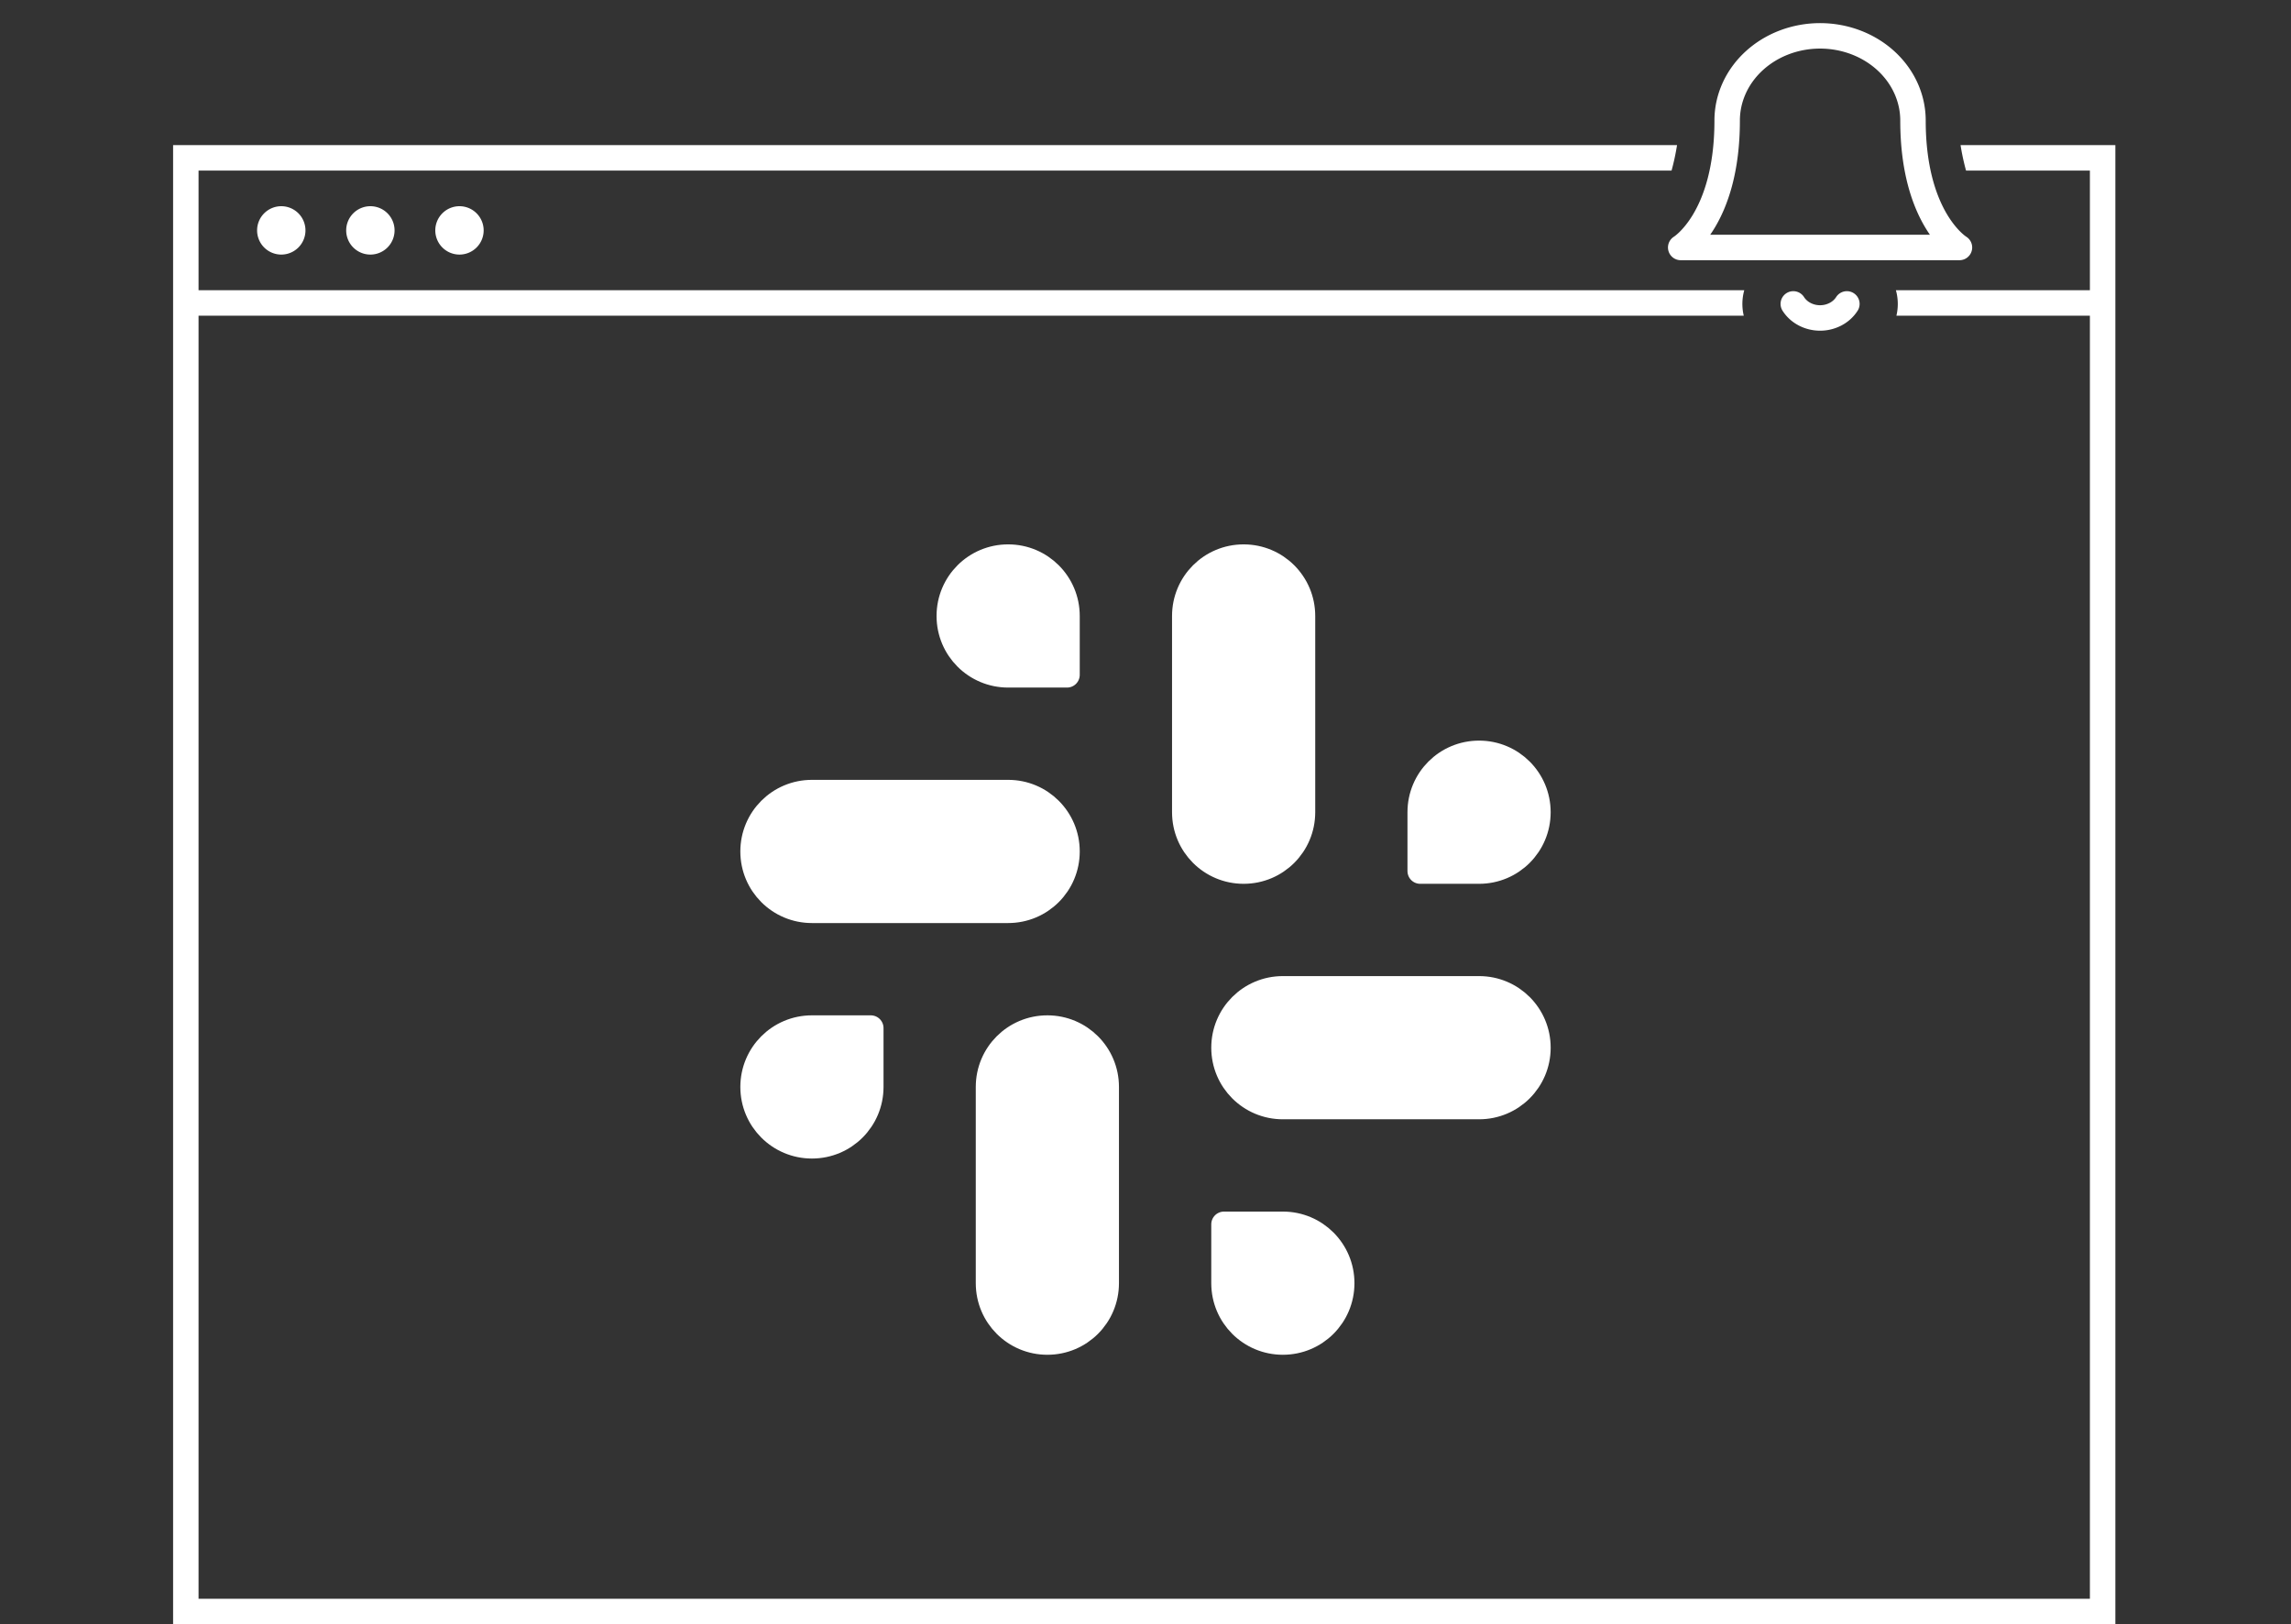 <svg xmlns="http://www.w3.org/2000/svg" width="900" height="638" fill="none"><rect width="100%" height="100%" fill="#333333" stroke="none"/><path fill="#fff" stroke="#fff" stroke-linecap="round" stroke-linejoin="round" stroke-width="10" d="M488.551 342.167c-12.796 0-23.125-10.329-23.125-23.125v-77.084c0-12.795 10.329-23.125 23.125-23.125s23.125 10.33 23.125 23.125v77.084c0 12.796-10.329 23.125-23.125 23.125zm92.488 0h-23.125v-23.125c0-12.796 10.329-23.125 23.125-23.125s23.125 10.329 23.125 23.125c0 12.795-10.329 23.125-23.125 23.125zm-169.59 61.666c12.796 0 23.125 10.329 23.125 23.125v77.084c0 12.795-10.329 23.125-23.125 23.125s-23.125-10.33-23.125-23.125v-77.084c0-12.796 10.329-23.125 23.125-23.125zm-92.488 0h23.125v23.125c0 12.796-10.329 23.125-23.125 23.125s-23.125-10.329-23.125-23.125 10.329-23.125 23.125-23.125zm161.875 7.709c0-12.796 10.329-23.125 23.125-23.125h77.083c12.796 0 23.125 10.329 23.125 23.125s-10.329 23.125-23.125 23.125h-77.083c-12.796 0-23.125-10.329-23.125-23.125zm23.125 69.375h-23.125v23.125c0 12.795 10.329 23.125 23.125 23.125s23.125-10.33 23.125-23.125c0-12.796-10.329-23.125-23.125-23.125zm-84.792-146.459c0-12.796-10.329-23.125-23.125-23.125h-77.083c-12.796 0-23.125 10.329-23.125 23.125s10.329 23.125 23.125 23.125h77.083c12.796 0 23.125-10.329 23.125-23.125zm-23.126-69.375h23.125v-23.125c0-12.795-10.329-23.125-23.125-23.125s-23.125 10.33-23.125 23.125c0 12.796 10.329 23.125 23.125 23.125z"/><path stroke="#fff" stroke-linecap="round" stroke-linejoin="round" stroke-width="10" d="M751.5 47.333c0-8.818-3.846-17.275-10.691-23.51-6.845-6.236-16.129-9.74-25.809-9.74s-18.964 3.504-25.809 9.74c-6.845 6.235-10.691 14.692-10.691 23.51 0 38.792-18.25 49.875-18.25 49.875h109.5S751.5 86.125 751.5 47.333zm-25.971 72.042c-1.07 1.68-2.605 3.074-4.452 4.043a13.096 13.096 0 0 1-6.072 1.479c-2.132 0-4.226-.51-6.073-1.479-1.847-.969-3.382-2.363-4.452-4.043"/><path fill="#fff" fill-rule="evenodd" d="M658.812 57H68v581h763V57h-60.812a91.326 91.326 0 0 0 2.153 10H821v47h-76.207c.899 3.227.99 6.671.199 10H821v504H78V124h607.017c-.791-3.329-.7-6.773.199-10H78V67h578.659a91.326 91.326 0 0 0 2.153-10zM120 90.5a9.5 9.5 0 0 1-9.5 9.5 9.5 9.5 0 0 1-9.5-9.5 9.5 9.5 0 0 1 9.5-9.5 9.5 9.5 0 0 1 9.5 9.5zm25.5 9.5a9.5 9.5 0 0 0 9.5-9.5 9.5 9.5 0 0 0-9.5-9.5 9.5 9.5 0 0 0-9.5 9.5 9.5 9.5 0 0 0 9.5 9.5zm44.5-9.5a9.5 9.5 0 0 1-9.5 9.5 9.5 9.5 0 0 1-9.5-9.5 9.5 9.5 0 0 1 9.5-9.5 9.5 9.5 0 0 1 9.5 9.5z" clip-rule="evenodd"/></svg>